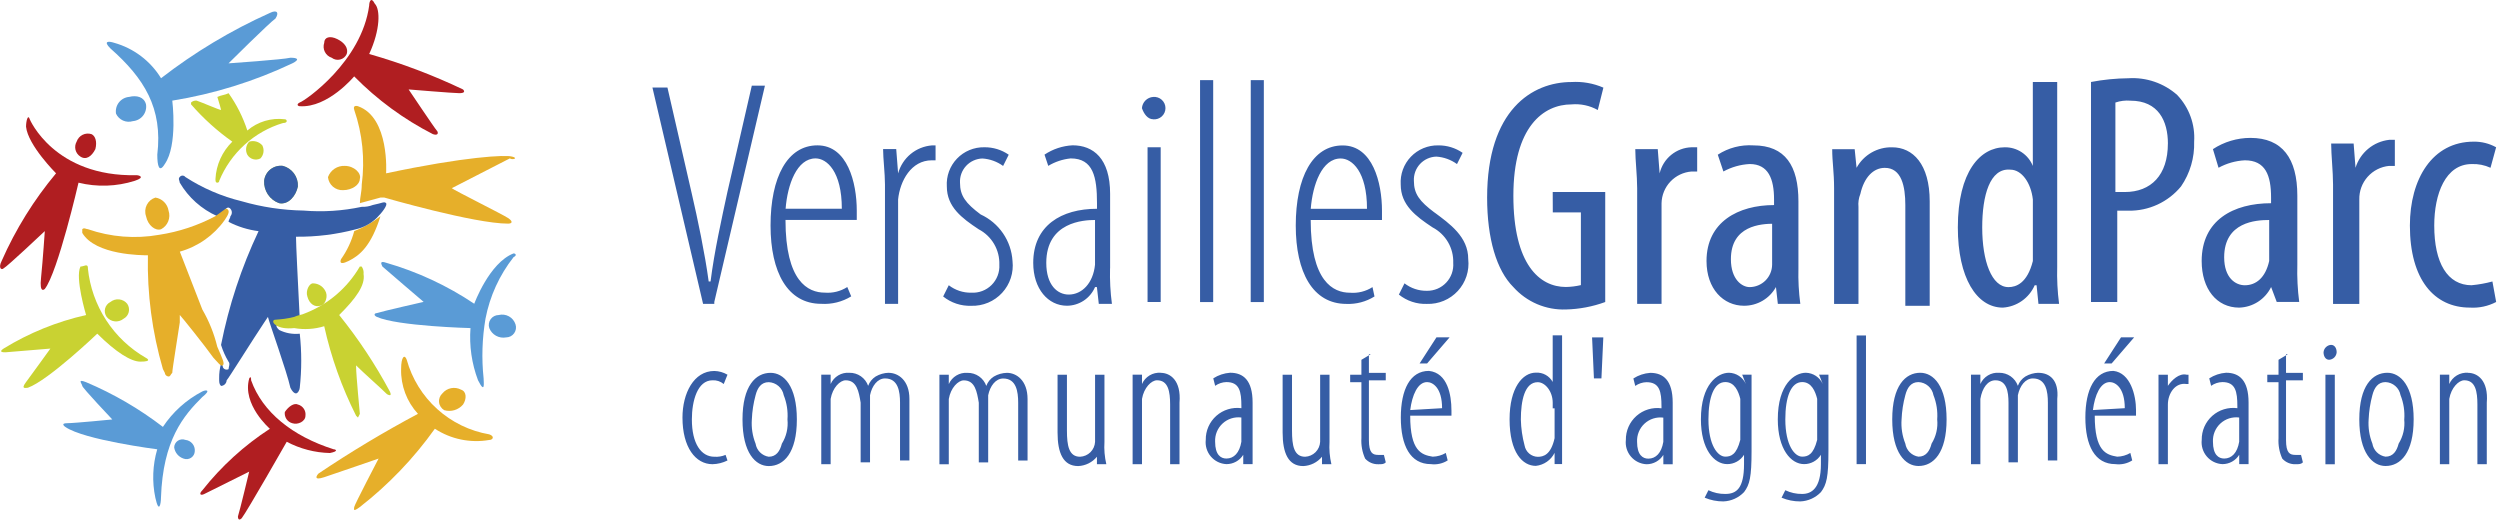 <svg width="178" height="37" viewBox="0 0 178 37" fill="none" xmlns="http://www.w3.org/2000/svg">
<g clip-path="url(#clip0_2982_2026)">
<path d="M110.553 13.672H114.292V21.504C113.394 21.833 112.448 22.012 111.492 22.035C110.79 22.06 110.092 21.93 109.445 21.655C108.799 21.379 108.222 20.965 107.753 20.442C106.553 19.247 105.883 16.991 105.883 14.07C105.883 7.831 109.088 5.84 111.892 5.84C112.67 5.793 113.447 5.93 114.162 6.24L113.762 7.833C113.193 7.515 112.541 7.376 111.892 7.433C109.892 7.433 107.752 9.026 107.752 13.933C107.752 18.84 109.622 20.433 111.491 20.433C111.851 20.427 112.209 20.382 112.559 20.3V15.123H110.559L110.553 13.672ZM120.836 10.486H120.436C119.906 10.502 119.396 10.694 118.985 11.03C118.575 11.366 118.287 11.828 118.166 12.344L118.032 10.618H116.432C116.432 11.418 116.566 12.476 116.566 13.406V21.636H118.302V14.468C118.314 13.894 118.54 13.344 118.935 12.927C119.33 12.51 119.866 12.255 120.439 12.211H120.839V10.485L120.836 10.486ZM126.445 20.442C126.22 20.846 125.891 21.182 125.491 21.416C125.092 21.649 124.638 21.771 124.175 21.769C122.706 21.769 121.504 20.574 121.504 18.583C121.504 15.795 123.774 14.601 126.312 14.601V14.201C126.312 12.741 125.912 11.679 124.576 11.679C123.921 11.713 123.282 11.895 122.706 12.21L122.306 11.015C123.058 10.525 123.948 10.292 124.843 10.351C127.113 10.351 128.048 11.811 128.048 14.333V19.112C128.026 19.955 128.071 20.798 128.182 21.634H126.582L126.448 20.439L126.445 20.442ZM126.311 15.929C125.376 15.929 123.24 16.062 123.24 18.451C123.24 19.911 124.04 20.442 124.575 20.442C124.997 20.439 125.401 20.27 125.701 19.973C126 19.675 126.17 19.271 126.175 18.849V15.929H126.311ZM135.659 14.602V21.772H137.395V14.338C137.395 11.683 136.195 10.488 134.724 10.488C134.208 10.475 133.698 10.605 133.251 10.862C132.803 11.12 132.435 11.495 132.187 11.948L132.053 10.621H130.453C130.453 11.55 130.587 12.214 130.587 13.409V21.639H132.323V14.739C132.292 14.423 132.338 14.104 132.457 13.81C132.724 12.615 133.392 11.952 134.193 11.952C135.392 11.944 135.659 13.272 135.659 14.599V14.602ZM139.398 16.195C139.398 12.213 140.998 10.487 142.737 10.487C143.166 10.48 143.586 10.603 143.944 10.839C144.301 11.076 144.577 11.416 144.737 11.814V5.84H146.473V18.982C146.448 19.869 146.492 20.757 146.607 21.637H145.138L145.005 20.31H144.871C144.675 20.758 144.36 21.144 143.959 21.425C143.559 21.706 143.089 21.871 142.601 21.903C140.734 21.9 139.398 19.772 139.398 16.192V16.195ZM141.134 16.195C141.134 18.584 141.802 20.443 143.004 20.443C143.538 20.443 144.339 20.177 144.74 18.585V14.204C144.606 13.009 143.94 12.08 143.14 12.08C141.669 11.944 141.134 13.935 141.134 16.192V16.195ZM170.113 11.814H170.513V9.956H170.113C169.563 10.018 169.042 10.239 168.616 10.593C168.189 10.947 167.875 11.418 167.713 11.947L167.579 10.221H165.979C165.979 11.021 166.113 12.212 166.113 13.141V21.641H167.983V14.207C167.968 13.612 168.18 13.034 168.575 12.589C168.971 12.144 169.52 11.866 170.113 11.811V11.814ZM161.7 20.443C161.49 20.87 161.168 21.231 160.768 21.489C160.368 21.746 159.905 21.889 159.43 21.903C157.83 21.903 156.759 20.576 156.759 18.584C156.759 15.664 159.029 14.469 161.7 14.469V14.069C161.7 12.476 161.3 11.414 159.83 11.414C159.175 11.448 158.536 11.63 157.96 11.945L157.56 10.618C158.354 10.098 159.282 9.82 160.231 9.818C162.501 9.818 163.57 11.278 163.57 13.933V18.845C163.545 19.732 163.589 20.62 163.704 21.5H162.104L161.704 20.438L161.7 20.443ZM161.566 15.664C160.631 15.664 158.361 15.797 158.361 18.319C158.361 19.779 159.161 20.31 159.83 20.31C160.63 20.31 161.299 19.779 161.566 18.584V15.664ZM175.989 20.31C174.253 20.31 173.318 18.717 173.318 16.062C173.318 13.805 174.118 11.681 175.989 11.681C176.449 11.662 176.907 11.753 177.324 11.946L177.724 10.486C177.235 10.215 176.683 10.077 176.124 10.086C173.186 10.086 171.584 12.741 171.584 16.06C171.584 19.91 173.32 21.901 175.857 21.901C176.505 21.941 177.152 21.803 177.727 21.501L177.46 20.041C176.978 20.172 176.486 20.261 175.989 20.307V20.31ZM155.023 6.77C155.441 7.211 155.764 7.733 155.97 8.304C156.177 8.875 156.263 9.483 156.223 10.089C156.259 11.224 155.931 12.34 155.288 13.275C154.835 13.825 154.263 14.266 153.616 14.565C152.968 14.864 152.262 15.013 151.549 15.001H150.749V21.501H148.879V5.837C149.76 5.669 150.654 5.58 151.55 5.571C152.179 5.532 152.81 5.618 153.406 5.823C154.002 6.028 154.551 6.349 155.023 6.767V6.77ZM154.355 10.221C154.355 8.628 153.687 7.168 151.684 7.168C151.323 7.138 150.959 7.183 150.616 7.301V13.672H151.284C153.153 13.672 154.353 12.472 154.353 10.218L154.355 10.221ZM51.661 32.387C51.409 32.495 51.135 32.541 50.861 32.52C49.926 32.52 49.261 31.591 49.261 29.865C49.261 28.538 49.661 27.077 50.73 27.077C51.021 27.06 51.308 27.155 51.53 27.343L51.797 26.679C51.513 26.512 51.191 26.421 50.862 26.413C49.393 26.413 48.592 28.006 48.592 29.732C48.592 31.856 49.527 33.051 50.729 33.051C51.1 33.042 51.465 32.952 51.797 32.786L51.661 32.387ZM56.736 29.865C56.736 32.254 55.801 33.184 54.736 33.184C53.801 33.184 52.866 32.255 52.866 29.865C52.866 27.475 53.801 26.546 54.866 26.546C55.801 26.546 56.736 27.472 56.736 29.865ZM56.068 29.865C56.111 29.277 56.02 28.687 55.801 28.139C55.755 27.886 55.625 27.656 55.43 27.487C55.236 27.318 54.99 27.221 54.733 27.21C54.199 27.21 53.933 27.61 53.798 28.139C53.644 28.703 53.555 29.282 53.531 29.865C53.489 30.453 53.58 31.044 53.798 31.591C53.836 31.825 53.947 32.041 54.115 32.208C54.283 32.374 54.499 32.484 54.733 32.52C55.267 32.52 55.533 32.12 55.668 31.591C55.988 31.076 56.129 30.469 56.068 29.865ZM94.662 31.458V26.679H93.994V31.458C93.98 31.736 93.863 31.999 93.666 32.196C93.468 32.392 93.204 32.508 92.926 32.52C92.126 32.52 91.991 31.72 91.991 30.662V26.68H91.323V30.795C91.323 32.255 91.723 33.184 92.792 33.184C93.049 33.173 93.3 33.108 93.53 32.994C93.76 32.88 93.963 32.718 94.127 32.52V33.051H94.795C94.673 32.53 94.628 31.993 94.662 31.458ZM78.637 31.458V26.679H77.969V31.458C77.955 31.736 77.838 32 77.641 32.196C77.443 32.392 77.18 32.508 76.901 32.52C76.101 32.52 75.966 31.72 75.966 30.662V26.68H75.298V30.795C75.298 32.255 75.698 33.184 76.767 33.184C77.024 33.173 77.275 33.108 77.505 32.994C77.735 32.88 77.938 32.718 78.102 32.52V33.051H78.77C78.648 32.53 78.603 31.993 78.637 31.458ZM97.6 25.219L96.932 25.619V26.681H96.132V27.212H96.932V31.194C96.901 31.695 96.992 32.197 97.199 32.654C97.317 32.784 97.461 32.888 97.623 32.957C97.784 33.026 97.959 33.059 98.134 33.054C98.401 33.054 98.534 33.054 98.668 32.921L98.534 32.39H98.134C97.734 32.39 97.466 32.257 97.466 31.328V27.08H98.666V26.549H97.466V25.222L97.6 25.219ZM71.693 26.546C71.364 26.554 71.042 26.645 70.758 26.812C70.512 26.969 70.324 27.202 70.224 27.476C70.127 27.201 69.946 26.963 69.707 26.796C69.467 26.629 69.181 26.542 68.889 26.547C68.611 26.525 68.333 26.591 68.094 26.734C67.855 26.877 67.666 27.092 67.554 27.347V26.683H66.886V33.055H67.554V28.409C67.688 27.609 68.222 27.082 68.622 27.082C69.422 27.082 69.557 27.882 69.69 28.675V32.923H70.358V28.144C70.492 27.48 70.892 26.949 71.426 26.949C72.361 26.949 72.494 27.878 72.494 28.675V32.79H73.162V28.409C73.161 27.077 72.361 26.546 71.693 26.546ZM89.187 33.046H88.519V32.382C88.393 32.587 88.216 32.755 88.006 32.871C87.796 32.987 87.559 33.048 87.319 33.046C87.107 33.036 86.899 32.982 86.709 32.889C86.518 32.795 86.349 32.663 86.211 32.501C86.073 32.34 85.97 32.151 85.908 31.948C85.846 31.745 85.826 31.531 85.85 31.32C85.845 30.998 85.909 30.678 86.038 30.383C86.168 30.087 86.36 29.824 86.601 29.609C86.841 29.395 87.126 29.235 87.434 29.141C87.743 29.047 88.068 29.02 88.387 29.063V28.93C88.387 27.868 88.253 27.204 87.319 27.204C87.032 27.211 86.753 27.304 86.519 27.47L86.385 26.939C86.745 26.707 87.158 26.569 87.585 26.539C88.52 26.539 89.185 27.07 89.185 28.663V33.044L89.187 33.046ZM88.387 29.727C88.146 29.696 87.902 29.718 87.67 29.791C87.439 29.864 87.227 29.988 87.048 30.153C86.87 30.317 86.73 30.519 86.638 30.744C86.546 30.969 86.505 31.211 86.517 31.453C86.517 32.382 86.917 32.648 87.317 32.648C87.851 32.648 88.252 32.248 88.385 31.453V29.732L88.387 29.727ZM63.281 26.541C62.952 26.549 62.63 26.641 62.346 26.807C62.1 26.964 61.912 27.197 61.812 27.471C61.715 27.196 61.534 26.958 61.295 26.791C61.055 26.624 60.769 26.537 60.477 26.542C60.199 26.52 59.921 26.585 59.682 26.729C59.443 26.872 59.254 27.087 59.142 27.342V26.678H58.474V33.05H59.142V28.404C59.276 27.604 59.81 27.077 60.21 27.077C61.01 27.077 61.145 27.877 61.278 28.67V32.918H61.946V28.139C62.08 27.475 62.48 26.944 63.014 26.944C63.949 26.944 64.082 27.873 64.082 28.67V32.785H64.75V28.404C64.753 27.077 63.947 26.546 63.279 26.546L63.281 26.541ZM103.344 29.196V29.596H100.406C100.406 32.118 101.206 32.384 102.006 32.516C102.335 32.508 102.657 32.417 102.941 32.25L103.075 32.781C102.719 33.008 102.294 33.101 101.875 33.046C100.406 33.046 99.738 31.718 99.738 29.727C99.738 27.736 100.406 26.408 101.738 26.408C103.075 26.546 103.342 28.139 103.342 29.201L103.344 29.196ZM102.676 29.063C102.676 27.603 102.008 27.205 101.608 27.205C100.94 27.205 100.54 28.134 100.408 29.196L102.678 29.063H102.676ZM82.645 26.541C82.367 26.519 82.089 26.585 81.85 26.728C81.611 26.871 81.422 27.086 81.31 27.341V26.677H80.642V33.049H81.31V28.403C81.444 27.603 81.978 27.076 82.378 27.076C83.178 27.076 83.313 27.876 83.313 28.802V33.05H83.981V28.672C84.112 27.077 83.311 26.546 82.643 26.546L82.645 26.541ZM103.211 24.019H102.276L101.076 25.877H101.61L103.211 24.019ZM132.19 33.046H132.858V23.886H132.19V33.046ZM171.852 29.86C171.852 32.249 170.917 33.179 169.852 33.179C168.917 33.179 167.982 32.25 167.982 29.86C167.982 27.47 168.917 26.541 169.982 26.541C170.914 26.546 171.853 27.472 171.853 29.865L171.852 29.86ZM171.184 29.86C171.227 29.272 171.135 28.682 170.917 28.134C170.871 27.881 170.741 27.651 170.546 27.482C170.352 27.313 170.106 27.215 169.849 27.205C169.315 27.205 169.049 27.605 168.914 28.134C168.76 28.698 168.671 29.277 168.647 29.86C168.604 30.448 168.696 31.038 168.914 31.586C168.952 31.82 169.063 32.036 169.231 32.203C169.399 32.369 169.615 32.479 169.849 32.515C170.383 32.515 170.649 32.115 170.784 31.586C171.102 31.072 171.242 30.467 171.181 29.865L171.184 29.86ZM160.1 33.046H159.432V32.382C159.306 32.587 159.129 32.755 158.919 32.871C158.709 32.987 158.472 33.048 158.232 33.046C158.02 33.036 157.812 32.982 157.622 32.889C157.431 32.795 157.262 32.663 157.124 32.501C156.986 32.34 156.883 32.151 156.821 31.948C156.759 31.745 156.739 31.531 156.763 31.32C156.758 30.998 156.822 30.678 156.951 30.383C157.081 30.087 157.273 29.824 157.514 29.609C157.755 29.395 158.039 29.235 158.347 29.141C158.656 29.047 158.981 29.02 159.3 29.063V28.93C159.3 27.868 159.166 27.204 158.232 27.204C157.945 27.211 157.666 27.304 157.432 27.47L157.298 26.939C157.658 26.707 158.071 26.569 158.498 26.539C159.433 26.539 160.098 27.07 160.098 28.663V33.044L160.1 33.046ZM159.432 29.727C159.191 29.696 158.947 29.718 158.715 29.791C158.484 29.864 158.272 29.988 158.093 30.153C157.915 30.317 157.775 30.519 157.683 30.744C157.591 30.969 157.55 31.211 157.562 31.453C157.562 32.382 157.962 32.648 158.362 32.648C158.896 32.648 159.297 32.248 159.43 31.453V29.732L159.432 29.727ZM124.043 26.674H124.711V32.117C124.711 33.975 124.577 34.506 124.177 35.037C123.792 35.441 123.265 35.679 122.708 35.701C122.25 35.704 121.795 35.614 121.373 35.435L121.64 34.904C122.014 35.084 122.425 35.175 122.84 35.169C123.64 35.169 124.175 34.769 124.175 33.045V32.381C124.049 32.586 123.872 32.754 123.662 32.87C123.452 32.986 123.215 33.047 122.975 33.045C122.04 33.045 121.105 31.983 121.105 29.859C121.105 27.337 122.305 26.54 123.105 26.54C123.36 26.547 123.608 26.625 123.821 26.767C124.033 26.908 124.201 27.107 124.305 27.34L124.043 26.674ZM123.909 28.798V28.398C123.775 27.867 123.509 27.203 122.841 27.203C122.041 27.203 121.641 28.265 121.641 29.858C121.641 31.716 122.309 32.513 122.841 32.513C123.241 32.513 123.641 32.38 123.909 31.318V28.796V28.798ZM175.723 26.541C175.445 26.519 175.167 26.585 174.928 26.728C174.689 26.871 174.5 27.086 174.388 27.341V26.677H173.72V33.049H174.388V28.403C174.522 27.603 175.056 27.076 175.456 27.076C176.256 27.076 176.391 27.876 176.391 28.802V33.05H177.059V28.672C177.191 27.077 176.39 26.546 175.722 26.546L175.723 26.541ZM129.517 26.674H130.185V32.117C130.185 33.975 130.051 34.506 129.651 35.037C129.266 35.441 128.739 35.679 128.182 35.701C127.724 35.704 127.269 35.614 126.847 35.435L127.114 34.904C127.488 35.084 127.899 35.175 128.314 35.169C128.982 35.169 129.649 34.769 129.649 33.045V32.381C129.523 32.586 129.346 32.754 129.136 32.87C128.926 32.986 128.689 33.047 128.449 33.045C127.514 33.045 126.579 31.983 126.579 29.859C126.579 27.337 127.779 26.54 128.579 26.54C128.834 26.547 129.082 26.625 129.295 26.767C129.507 26.909 129.675 27.107 129.779 27.34L129.517 26.674ZM129.383 28.798V28.398C129.249 27.867 128.983 27.203 128.315 27.203C127.515 27.203 127.115 28.265 127.115 29.858C127.115 31.716 127.783 32.513 128.315 32.513C128.715 32.513 129.115 32.38 129.383 31.318V28.796V28.798ZM138.597 29.86C138.597 32.249 137.662 33.179 136.597 33.179C135.662 33.179 134.727 32.25 134.727 29.86C134.727 27.47 135.662 26.541 136.727 26.541C137.662 26.546 138.597 27.472 138.597 29.865V29.86ZM137.929 29.86C137.972 29.272 137.88 28.682 137.662 28.134C137.616 27.881 137.486 27.651 137.291 27.482C137.097 27.313 136.851 27.215 136.594 27.205C136.06 27.205 135.794 27.605 135.659 28.134C135.505 28.698 135.416 29.277 135.392 29.86C135.349 30.448 135.441 31.038 135.659 31.586C135.697 31.82 135.808 32.036 135.976 32.203C136.144 32.369 136.36 32.479 136.594 32.515C137.128 32.515 137.394 32.115 137.529 31.586C137.848 31.072 137.989 30.467 137.929 29.865V29.86ZM151.951 24.019H151.016L149.816 25.877H150.35L151.951 24.019ZM152.084 29.196V29.596H149.146C149.146 32.118 149.946 32.384 150.746 32.516C151.075 32.508 151.397 32.417 151.681 32.25L151.815 32.781C151.459 33.008 151.034 33.101 150.615 33.046C149.146 33.046 148.478 31.718 148.478 29.727C148.478 27.736 149.146 26.408 150.478 26.408C151.684 26.546 152.085 28.139 152.085 29.201L152.084 29.196ZM151.284 29.063C151.284 27.603 150.616 27.205 150.216 27.205C149.548 27.205 149.148 28.134 149.016 29.196L151.286 29.063H151.284ZM145.141 26.541C144.812 26.549 144.49 26.641 144.206 26.807C143.96 26.964 143.772 27.197 143.672 27.471C143.575 27.196 143.394 26.958 143.155 26.791C142.915 26.625 142.629 26.537 142.337 26.542C142.059 26.52 141.781 26.585 141.542 26.729C141.303 26.872 141.114 27.087 141.002 27.342V26.678H140.334V33.05H141.002V28.404C141.136 27.604 141.536 27.077 142.07 27.077C142.87 27.077 143.005 27.877 143.005 28.67V32.918H143.673V28.139C143.807 27.475 144.207 26.944 144.741 26.944C145.676 26.944 145.809 27.873 145.809 28.67V32.785H146.477V28.404C146.61 27.077 145.942 26.546 145.141 26.546V26.541ZM111.221 33.041H110.687V32.241C110.561 32.496 110.372 32.715 110.139 32.877C109.905 33.039 109.635 33.14 109.352 33.17C108.417 33.17 107.482 32.241 107.482 29.851C107.482 27.594 108.417 26.532 109.352 26.532C109.595 26.518 109.836 26.572 110.049 26.69C110.261 26.808 110.436 26.983 110.552 27.196V23.877H111.22V33.037L111.221 33.041ZM110.553 29.072V28.672C110.553 27.872 110.019 27.212 109.485 27.212C108.55 27.212 108.285 28.539 108.285 29.867C108.299 30.495 108.389 31.119 108.552 31.725C108.592 31.946 108.707 32.146 108.877 32.292C109.048 32.437 109.263 32.52 109.487 32.525C109.887 32.525 110.422 32.392 110.687 31.198V29.072H110.553ZM154.353 27.479V26.679H153.685V33.051H154.353V28.803C154.353 28.003 154.887 27.21 155.688 27.343H155.822V26.679H155.688C155.153 26.546 154.622 27.077 154.353 27.472V27.479ZM119.098 33.054H118.43V32.39C118.304 32.594 118.127 32.763 117.917 32.879C117.707 32.995 117.47 33.056 117.23 33.054C117.018 33.044 116.81 32.99 116.62 32.897C116.429 32.803 116.26 32.671 116.122 32.509C115.984 32.347 115.881 32.159 115.819 31.956C115.757 31.753 115.737 31.539 115.761 31.328C115.756 31.006 115.82 30.686 115.949 30.391C116.079 30.096 116.271 29.832 116.512 29.617C116.752 29.403 117.037 29.243 117.345 29.149C117.654 29.055 117.979 29.028 118.298 29.071V28.938C118.298 27.876 118.164 27.212 117.23 27.212C116.943 27.219 116.664 27.312 116.43 27.478L116.296 26.947C116.656 26.715 117.069 26.577 117.496 26.547C118.431 26.547 119.096 27.078 119.096 28.671V33.052L119.098 33.054ZM118.43 29.735C118.189 29.704 117.945 29.726 117.713 29.799C117.482 29.872 117.27 29.996 117.091 30.161C116.913 30.325 116.773 30.527 116.681 30.752C116.589 30.977 116.548 31.219 116.56 31.461C116.56 32.39 116.96 32.656 117.36 32.656C117.894 32.656 118.295 32.256 118.428 31.461V29.732L118.43 29.735ZM165.57 33.054H166.238V26.682H165.57V33.054ZM165.97 24.554C165.832 24.563 165.702 24.622 165.604 24.72C165.505 24.817 165.446 24.947 165.436 25.085C165.436 25.35 165.57 25.616 165.836 25.616C165.974 25.607 166.104 25.548 166.203 25.451C166.301 25.353 166.36 25.223 166.37 25.085C166.374 24.82 166.24 24.555 165.973 24.555L165.97 24.554ZM162.899 25.218L162.231 25.618V26.68H161.431V27.211H162.231V31.193C162.2 31.694 162.291 32.196 162.498 32.653C162.616 32.783 162.76 32.887 162.922 32.956C163.083 33.025 163.258 33.058 163.433 33.053C163.7 33.053 163.833 33.053 163.967 32.92L163.833 32.389H163.433C163.033 32.389 162.765 32.256 162.765 31.327V27.079H163.965V26.548H162.765V25.221L162.899 25.218ZM113.488 26.944H114.022L114.156 24.024H113.356L113.488 26.944ZM50.857 21.501L54.463 6.101H53.528L51.792 13.668C51.392 15.526 50.857 17.916 50.592 20.04H50.458C50.191 18.049 49.658 15.527 49.258 13.801L47.522 6.234H46.453L50.059 21.634H50.859L50.857 21.501ZM60.606 21.101C59.965 21.494 59.219 21.679 58.469 21.632C56.069 21.632 54.863 19.375 54.863 16.057C54.863 12.606 56.063 10.349 58.202 10.349C60.341 10.349 61.002 13.004 61.002 14.995V15.659H55.927C55.927 20.04 57.527 20.836 58.727 20.836C59.29 20.882 59.852 20.741 60.327 20.436L60.606 21.101ZM55.932 14.862H59.938C59.938 12.207 58.87 11.278 58.068 11.278C56.736 11.28 56.068 13.139 55.935 14.864L55.932 14.862ZM63.945 12.34L63.811 10.614H62.876C62.876 11.278 63.01 12.34 63.01 13.136V21.636H63.945V14.202C64.079 12.875 64.88 11.414 66.345 11.414H66.612V10.352H66.353C65.796 10.397 65.266 10.611 64.836 10.967C64.406 11.323 64.095 11.803 63.947 12.342L63.945 12.34ZM69.153 20.84C68.575 20.85 68.011 20.663 67.553 20.309L67.153 21.109C67.718 21.564 68.428 21.799 69.153 21.773C69.564 21.786 69.973 21.71 70.352 21.551C70.731 21.392 71.071 21.153 71.35 20.851C71.628 20.549 71.839 20.191 71.967 19.8C72.095 19.409 72.137 18.996 72.091 18.587C72.049 17.88 71.816 17.198 71.416 16.613C71.016 16.029 70.465 15.564 69.821 15.268C68.753 14.468 68.352 13.941 68.352 13.011C68.341 12.792 68.374 12.573 68.448 12.367C68.523 12.161 68.639 11.971 68.788 11.81C68.937 11.65 69.117 11.52 69.317 11.43C69.517 11.34 69.733 11.29 69.952 11.285C70.482 11.32 70.991 11.504 71.421 11.816L71.821 11.016C71.312 10.663 70.705 10.478 70.085 10.485C69.722 10.478 69.362 10.546 69.027 10.685C68.692 10.824 68.389 11.031 68.138 11.293C67.887 11.555 67.693 11.866 67.568 12.207C67.444 12.548 67.391 12.911 67.414 13.273C67.414 14.733 68.482 15.53 69.684 16.326C70.142 16.566 70.522 16.929 70.782 17.375C71.042 17.822 71.171 18.332 71.153 18.848C71.168 19.114 71.127 19.381 71.031 19.63C70.936 19.878 70.789 20.104 70.6 20.292C70.411 20.48 70.184 20.626 69.935 20.72C69.686 20.814 69.419 20.855 69.153 20.838V20.84ZM79.035 19.114C79.013 19.957 79.058 20.8 79.169 21.636H78.234L78.1 20.441H77.966C77.798 20.833 77.52 21.168 77.164 21.404C76.809 21.639 76.393 21.766 75.966 21.768C74.631 21.768 73.566 20.573 73.566 18.715C73.566 16.06 75.566 14.865 78.106 14.865V14.465C78.106 12.607 77.839 11.279 76.236 11.279C75.67 11.335 75.123 11.516 74.636 11.81L74.369 11.01C74.963 10.612 75.655 10.383 76.369 10.346C77.838 10.346 79.04 11.275 79.04 13.797V19.107L79.035 19.114ZM77.967 15.663C77.167 15.663 74.495 15.796 74.495 18.716C74.495 20.309 75.295 20.973 76.095 20.973C77.03 20.973 77.831 20.173 77.965 18.849V15.663H77.967ZM81.706 21.504H82.641V10.484H81.706V21.504ZM82.106 8.495C82.217 8.506 82.329 8.493 82.434 8.457C82.54 8.422 82.637 8.365 82.719 8.29C82.802 8.215 82.868 8.124 82.913 8.022C82.958 7.92 82.981 7.81 82.981 7.699C82.981 7.587 82.958 7.477 82.913 7.375C82.868 7.274 82.802 7.182 82.719 7.107C82.637 7.032 82.54 6.975 82.434 6.94C82.329 6.905 82.217 6.892 82.106 6.902C81.898 6.916 81.703 7.005 81.556 7.152C81.409 7.299 81.32 7.495 81.306 7.702C81.441 8.094 81.708 8.492 82.109 8.492L82.106 8.495ZM86.379 5.707H85.444V21.507H86.379V5.707ZM89.05 21.507H89.985V5.707H89.053L89.05 21.507ZM97.864 21.107C97.266 21.482 96.569 21.667 95.864 21.638C93.464 21.638 92.258 19.381 92.258 16.063C92.258 12.612 93.458 10.355 95.597 10.355C97.736 10.355 98.397 13.01 98.397 15.001V15.665H93.322C93.322 20.046 94.922 20.842 96.122 20.842C96.685 20.888 97.247 20.747 97.722 20.442L97.864 21.107ZM93.324 14.868H97.33C97.33 12.213 96.262 11.284 95.46 11.284C94.128 11.28 93.46 13.139 93.326 14.864L93.324 14.868ZM102.138 15.134C101.07 14.334 100.669 13.807 100.669 12.877C100.658 12.658 100.691 12.439 100.765 12.233C100.84 12.027 100.956 11.837 101.105 11.676C101.254 11.516 101.434 11.386 101.634 11.296C101.834 11.206 102.05 11.156 102.269 11.151C102.799 11.186 103.308 11.37 103.738 11.682L104.138 10.882C103.629 10.529 103.022 10.344 102.402 10.351C102.039 10.344 101.679 10.412 101.344 10.551C101.009 10.69 100.706 10.897 100.455 11.159C100.204 11.421 100.01 11.732 99.885 12.073C99.761 12.414 99.708 12.777 99.731 13.139C99.731 14.599 100.799 15.396 102.001 16.192C102.459 16.432 102.839 16.795 103.099 17.241C103.359 17.688 103.488 18.198 103.47 18.714C103.489 18.97 103.454 19.227 103.369 19.47C103.283 19.712 103.148 19.933 102.972 20.12C102.796 20.307 102.584 20.456 102.348 20.557C102.111 20.657 101.857 20.708 101.6 20.705C101.022 20.715 100.458 20.528 100 20.174L99.6 20.974C100.165 21.429 100.875 21.665 101.6 21.638C102.011 21.651 102.42 21.575 102.799 21.416C103.178 21.257 103.518 21.018 103.797 20.716C104.075 20.414 104.286 20.055 104.414 19.665C104.542 19.274 104.584 18.861 104.538 18.452C104.544 16.856 103.208 15.926 102.14 15.13L102.138 15.134Z" fill="#365DA5"/>
<path d="M24.551 11.811C25.219 11.811 25.751 12.342 25.619 12.74C25.619 13.14 25.085 13.54 24.419 13.54C24.156 13.551 23.899 13.46 23.701 13.288C23.502 13.115 23.377 12.873 23.351 12.611C23.439 12.367 23.603 12.157 23.819 12.013C24.035 11.869 24.292 11.798 24.551 11.811Z" fill="#E6AF2A"/>
<path d="M6.791 10.616C6.524 11.147 6.123 11.416 5.723 11.147C5.55 11.039 5.426 10.868 5.376 10.67C5.327 10.472 5.355 10.262 5.456 10.085C5.492 9.98 5.547 9.883 5.62 9.799C5.692 9.716 5.781 9.647 5.88 9.598C5.979 9.548 6.087 9.519 6.198 9.512C6.308 9.504 6.419 9.519 6.524 9.554C6.791 9.687 6.924 10.085 6.791 10.616Z" fill="#B01E21"/>
<path d="M2.118 8.492C2.118 8.492 3.854 12.607 9.73 12.474C9.864 12.474 10.398 12.607 9.596 12.874C8.299 13.286 6.912 13.332 5.59 13.007C5.59 13.007 4.121 19.379 3.19 20.574C3.19 20.574 2.79 20.974 2.923 19.774C3.057 18.447 3.19 16.455 3.19 16.455C3.19 16.455 0.519 18.977 0.252 19.11C0.118 19.243 -0.148 19.11 0.118 18.579C1.11 16.328 2.414 14.227 3.991 12.34C3.991 12.34 1.991 10.349 1.854 9.021C1.854 8.621 1.988 8.092 2.121 8.49" fill="#B01E21"/>
<path d="M29.761 29.464C27.331 30.758 24.968 32.176 22.683 33.712C22.549 33.845 22.283 34.243 23.083 33.977C23.883 33.711 26.956 32.65 26.956 32.65C26.956 32.65 25.22 35.969 25.22 36.101C25.22 36.233 25.086 36.501 25.62 36.101C27.662 34.511 29.461 32.633 30.962 30.526C32.106 31.273 33.49 31.559 34.835 31.326C35.102 31.326 35.235 31.06 34.835 30.926C33.453 30.689 32.167 30.064 31.127 29.123C30.087 28.183 29.335 26.967 28.959 25.616C28.825 25.216 28.559 25.351 28.559 26.28C28.532 27.457 28.962 28.6 29.759 29.466" fill="#E6AF2A"/>
<path d="M32.966 28.806C32.805 28.994 32.594 29.131 32.357 29.202C32.121 29.273 31.868 29.274 31.631 29.206C31.529 29.148 31.443 29.066 31.379 28.968C31.315 28.87 31.274 28.759 31.262 28.642C31.248 28.526 31.263 28.408 31.304 28.298C31.345 28.189 31.411 28.09 31.497 28.011C31.654 27.818 31.873 27.686 32.117 27.638C32.36 27.59 32.613 27.628 32.832 27.746C33.232 27.879 33.232 28.41 32.966 28.808" fill="#E6AF2A"/>
<path d="M7.994 29.864C7.994 29.864 5.857 27.607 5.857 27.475C5.857 27.343 5.457 26.944 6.124 27.209C8.078 28.033 9.918 29.104 11.599 30.395C12.304 29.331 13.267 28.463 14.399 27.873C14.666 27.74 15.067 27.74 14.399 28.273C13.064 29.6 11.599 31.326 11.461 35.441C11.461 35.841 11.327 36.636 11.061 35.441C10.82 34.297 10.866 33.112 11.195 31.99C11.195 31.99 5.987 31.326 4.651 30.397C4.651 30.397 4.251 30.131 4.785 30.131C5.319 30.131 7.985 29.866 7.985 29.866" fill="#5A9BD6"/>
<path d="M13.869 32.121C13.867 32.215 13.841 32.307 13.796 32.389C13.75 32.471 13.685 32.541 13.607 32.593C13.528 32.645 13.439 32.678 13.345 32.688C13.252 32.698 13.157 32.686 13.069 32.652C12.894 32.595 12.739 32.489 12.62 32.348C12.502 32.206 12.426 32.035 12.401 31.852C12.404 31.758 12.429 31.666 12.475 31.584C12.521 31.501 12.586 31.431 12.664 31.379C12.742 31.327 12.832 31.295 12.925 31.285C13.019 31.274 13.114 31.287 13.201 31.321C13.395 31.34 13.574 31.435 13.698 31.585C13.823 31.734 13.885 31.927 13.869 32.121Z" fill="#5A9BD6"/>
<path d="M21.21 13.271C21.076 13.935 20.542 14.598 19.875 14.466C19.549 14.351 19.269 14.134 19.076 13.847C18.884 13.56 18.789 13.218 18.807 12.873C18.824 12.715 18.871 12.562 18.948 12.422C19.024 12.283 19.127 12.16 19.252 12.061C19.376 11.963 19.519 11.889 19.672 11.846C19.825 11.803 19.985 11.791 20.142 11.811C20.46 11.896 20.74 12.087 20.934 12.352C21.128 12.618 21.226 12.942 21.21 13.271Z" fill="#92B940"/>
<path d="M21.21 13.271C21.076 13.935 20.542 14.598 19.875 14.466C19.549 14.351 19.269 14.134 19.076 13.847C18.884 13.56 18.789 13.218 18.807 12.873C18.824 12.715 18.871 12.562 18.948 12.422C19.024 12.283 19.127 12.16 19.252 12.061C19.376 11.963 19.519 11.889 19.672 11.846C19.825 11.803 19.985 11.791 20.142 11.811C20.46 11.896 20.74 12.087 20.934 12.352C21.128 12.618 21.226 12.942 21.21 13.271Z" fill="#365DA5"/>
<path d="M20.413 31.458C20.413 31.458 17.613 36.37 17.208 36.901C17.074 37.034 16.941 37.034 16.941 36.768C17.075 36.368 17.741 33.582 17.741 33.582L14.541 35.175C14.274 35.308 14.141 35.175 14.407 34.909C15.761 33.196 17.385 31.716 19.215 30.528C19.215 30.528 17.215 28.802 17.746 26.944C17.746 26.944 17.88 26.678 17.88 27.077C18.68 29.334 20.818 31.059 23.756 31.989C23.89 31.989 24.156 32.122 23.489 32.255C22.417 32.23 21.366 31.956 20.418 31.455" fill="#B01E21"/>
<path d="M21.214 28.803C21.385 28.848 21.534 28.955 21.632 29.102C21.731 29.249 21.772 29.427 21.748 29.603C21.748 30.003 21.214 30.267 20.813 30.134C20.642 30.088 20.494 29.982 20.395 29.835C20.297 29.687 20.256 29.509 20.279 29.334C20.546 28.934 20.947 28.67 21.214 28.803Z" fill="#B01E21"/>
<path d="M26.289 3.846C28.581 4.499 30.815 5.343 32.966 6.368C33.099 6.501 33.099 6.634 32.699 6.634C32.299 6.634 29.093 6.368 29.093 6.368C29.093 6.368 30.963 9.156 31.093 9.288C31.223 9.42 31.227 9.688 30.826 9.553C28.748 8.492 26.854 7.102 25.217 5.438C25.217 5.438 23.347 7.695 21.344 7.562C21.21 7.562 21.077 7.429 21.344 7.296C21.744 7.163 25.751 4.376 26.285 0.396C26.285 0.131 26.419 -0.268 26.685 0.263C27.085 0.663 27.085 2.121 26.285 3.847" fill="#B01E21"/>
<path d="M24.018 2.784C24.552 3.049 24.818 3.448 24.686 3.846C24.643 3.943 24.578 4.028 24.497 4.096C24.416 4.164 24.32 4.213 24.217 4.238C24.114 4.264 24.007 4.266 23.903 4.244C23.799 4.222 23.702 4.177 23.618 4.112C23.513 4.078 23.416 4.023 23.331 3.952C23.247 3.88 23.179 3.792 23.129 3.693C23.079 3.594 23.05 3.486 23.042 3.376C23.034 3.265 23.049 3.155 23.084 3.05C23.084 2.65 23.484 2.519 24.019 2.785" fill="#B01E21"/>
<path d="M33.5 23.36C33.5 23.36 28.292 23.227 26.823 22.56C26.556 22.427 26.689 22.294 26.823 22.294C27.223 22.161 30.162 21.494 30.162 21.494C30.162 21.494 27.362 19.105 27.224 18.972C27.09 18.707 27.09 18.572 27.491 18.707C29.722 19.349 31.839 20.334 33.767 21.627C33.767 21.627 34.835 18.707 36.567 18.043C36.701 18.043 36.834 18.176 36.567 18.308C35.56 19.587 34.874 21.09 34.567 22.689C34.329 24.092 34.283 25.521 34.433 26.937C34.433 27.203 34.567 28.132 34.033 27.07C33.586 25.885 33.404 24.616 33.499 23.353" fill="#5A9BD6"/>
<path d="M36.705 23.094C36.74 23.2 36.749 23.313 36.732 23.423C36.715 23.533 36.672 23.638 36.607 23.728C36.542 23.819 36.457 23.893 36.358 23.944C36.258 23.995 36.149 24.022 36.037 24.023C35.791 24.069 35.537 24.028 35.318 23.907C35.099 23.786 34.929 23.592 34.837 23.359C34.802 23.253 34.793 23.14 34.81 23.03C34.827 22.92 34.87 22.815 34.935 22.725C35 22.634 35.086 22.56 35.185 22.509C35.284 22.458 35.394 22.431 35.505 22.43C35.752 22.367 36.014 22.401 36.237 22.524C36.46 22.647 36.627 22.851 36.705 23.094Z" fill="#5A9BD6"/>
<path d="M6.257 19.112C6.392 20.426 6.838 21.69 7.558 22.798C8.278 23.906 9.251 24.826 10.397 25.484C10.397 25.484 10.931 25.749 9.997 25.749C9.329 25.749 8.261 25.085 6.926 23.758C6.926 23.758 3.454 27.077 1.985 27.608C1.851 27.608 1.451 27.741 1.851 27.208C2.251 26.675 3.587 24.819 3.587 24.819L0.387 25.084C0.253 25.084 -0.147 25.084 0.253 24.819C2.067 23.705 4.053 22.898 6.129 22.43C6.129 22.43 5.329 19.775 5.729 18.979C5.996 18.979 6.263 18.714 6.263 19.112" fill="#C9D232"/>
<path d="M8.795 22.696C8.708 22.767 8.607 22.82 8.5 22.851C8.392 22.883 8.279 22.893 8.167 22.881C8.056 22.868 7.947 22.834 7.849 22.779C7.751 22.725 7.665 22.651 7.595 22.563C7.534 22.479 7.492 22.382 7.472 22.279C7.453 22.177 7.456 22.071 7.481 21.97C7.506 21.869 7.554 21.774 7.62 21.693C7.685 21.612 7.768 21.547 7.862 21.501C7.949 21.43 8.05 21.378 8.157 21.346C8.265 21.314 8.378 21.304 8.49 21.317C8.601 21.329 8.71 21.363 8.808 21.418C8.906 21.473 8.992 21.546 9.062 21.634C9.12 21.72 9.159 21.817 9.177 21.918C9.195 22.02 9.191 22.125 9.166 22.225C9.141 22.325 9.095 22.419 9.031 22.5C8.967 22.581 8.887 22.648 8.795 22.696Z" fill="#C9D232"/>
<path d="M18.543 11.28C18.659 11.158 18.734 11.003 18.758 10.837C18.782 10.671 18.753 10.501 18.677 10.351C18.564 10.221 18.415 10.127 18.249 10.08C18.083 10.033 17.907 10.035 17.742 10.086C17.627 10.208 17.552 10.363 17.528 10.529C17.504 10.696 17.532 10.865 17.608 11.015C17.701 11.171 17.849 11.285 18.023 11.334C18.197 11.383 18.383 11.364 18.543 11.28Z" fill="#C9D232"/>
<path d="M12 14.996C12.084 15.244 12.076 15.515 11.978 15.758C11.88 16.001 11.699 16.202 11.466 16.323C11.066 16.456 10.531 16.058 10.398 15.394C10.352 15.263 10.334 15.124 10.342 14.986C10.351 14.848 10.388 14.713 10.451 14.589C10.513 14.465 10.6 14.355 10.705 14.265C10.811 14.176 10.934 14.108 11.066 14.067C11.3 14.103 11.517 14.213 11.684 14.38C11.852 14.546 11.963 14.762 12.001 14.996" fill="#E6AF2A"/>
<path d="M25.221 16.457C25.029 17.17 24.712 17.844 24.286 18.448C24.286 18.448 24.019 18.979 24.82 18.581C25.621 18.183 26.42 17.519 27.09 15.395C26.52 15.835 25.89 16.192 25.22 16.457" fill="#E6AF2A"/>
<path d="M36.437 11.147C36.037 11.014 33.098 11.147 27.49 12.342C27.49 12.342 27.757 8.36 25.49 7.563C25.49 7.563 25.09 7.43 25.223 7.828C25.808 9.533 25.991 11.35 25.757 13.138C25.757 13.669 25.623 14.067 25.623 14.465C26.157 14.332 26.558 14.2 27.092 14.065H27.359C27.359 14.065 33.769 15.923 36.173 15.923C36.44 15.923 36.573 15.79 36.173 15.523C35.773 15.256 32.3 13.532 32.167 13.399L36.307 11.275C36.441 11.408 36.975 11.275 36.441 11.142" fill="#E6AF2A"/>
<path d="M16.406 14.864C16.471 14.937 16.507 15.031 16.507 15.129C16.507 15.227 16.471 15.322 16.406 15.395C16.406 15.528 16.272 15.66 16.272 15.795C16.94 16.14 17.664 16.364 18.409 16.459C17.189 19.039 16.292 21.759 15.738 24.559C15.868 24.977 16.047 25.378 16.272 25.754C16.406 25.887 16.272 26.154 16.272 26.285C16.238 26.303 16.199 26.314 16.16 26.317C16.121 26.32 16.081 26.316 16.044 26.303C16.007 26.291 15.972 26.271 15.943 26.245C15.913 26.219 15.889 26.187 15.872 26.152C15.862 26.05 15.815 25.955 15.738 25.887C15.643 26.233 15.598 26.59 15.604 26.949C15.604 27.215 15.604 27.349 15.738 27.48C15.842 27.474 15.941 27.43 16.015 27.356C16.088 27.282 16.132 27.184 16.138 27.08C16.272 26.947 18.008 24.16 18.809 22.965L19.076 22.565C19.21 23.096 20.411 26.415 20.676 27.609C20.81 27.875 20.943 28.009 21.076 28.009C21.21 28.009 21.343 27.744 21.343 27.609C21.483 26.329 21.483 25.038 21.343 23.759C20.838 23.812 20.328 23.72 19.874 23.493C19.74 23.36 19.607 23.228 19.74 23.093C19.74 22.96 19.874 22.96 20.007 22.96C20.463 22.937 20.913 22.847 21.342 22.695C21.208 20.04 21.075 17.385 21.075 16.854C22.517 16.87 23.954 16.692 25.348 16.323C25.901 16.192 26.408 15.915 26.817 15.523C27.217 15.123 27.617 14.594 27.485 14.461C27.353 14.328 27.218 14.461 26.55 14.594C26.296 14.692 26.023 14.738 25.75 14.727C24.391 15.017 22.996 15.107 21.61 14.992C20.118 14.966 18.637 14.743 17.203 14.328C15.78 13.982 14.426 13.399 13.197 12.602C13.174 12.571 13.144 12.546 13.109 12.529C13.074 12.511 13.036 12.502 12.997 12.502C12.959 12.502 12.92 12.511 12.886 12.529C12.851 12.546 12.821 12.571 12.797 12.602C12.663 12.735 12.797 12.867 12.797 13.002C13.415 14.059 14.349 14.894 15.468 15.391C15.602 15.258 15.735 15.125 15.868 15.125C16.135 14.725 16.268 14.725 16.402 14.86" fill="#365DA5"/>
<path d="M14.404 22.032L12.804 17.917C14.098 17.553 15.228 16.757 16.004 15.66C16.271 15.26 16.404 14.996 16.138 14.86C16.004 14.86 15.738 15.126 15.338 15.391C14.088 16.056 12.733 16.505 11.332 16.718C9.634 17.02 7.887 16.882 6.257 16.318C6.123 16.318 5.99 16.185 5.857 16.318V16.583C6.792 18.176 10.13 18.176 10.531 18.176C10.471 20.915 10.831 23.646 11.599 26.276L11.733 26.541C11.738 26.61 11.768 26.675 11.817 26.724C11.866 26.773 11.931 26.802 12 26.807C12.134 26.807 12.134 26.674 12.267 26.541C12.267 26.276 12.667 23.886 12.801 22.957V22.426C12.935 22.559 14.537 24.55 15.201 25.479C15.468 25.745 15.735 26.143 15.869 26.01C16.003 25.877 15.869 25.61 15.469 24.683C15.243 23.751 14.883 22.857 14.401 22.028" fill="#E6AF2A"/>
<path d="M23.084 23.227C23.573 25.437 24.336 27.578 25.354 29.599L25.488 29.732L25.622 29.466C25.622 29.466 25.355 26.678 25.355 26.147V26.014L25.489 26.147C25.889 26.547 27.089 27.607 27.489 28.005C27.559 28.081 27.654 28.128 27.756 28.138C27.89 28.138 27.756 27.873 27.756 27.873C26.727 25.95 25.52 24.128 24.15 22.43C25.35 21.235 26.02 20.306 25.886 19.51C25.908 19.323 25.86 19.134 25.752 18.979H25.618C24.74 20.492 23.375 21.662 21.745 22.298C21.478 22.431 21.211 22.431 20.945 22.564C19.877 22.829 19.476 22.697 19.476 22.829C19.342 22.962 19.743 23.493 20.945 23.36C21.658 23.486 22.391 23.44 23.082 23.227" fill="#C9D232"/>
<path d="M23.217 20.838C23.351 21.238 23.083 21.767 22.817 21.767C22.417 21.9 22.017 21.634 21.882 21.103C21.748 20.703 22.016 20.174 22.282 20.174C22.488 20.175 22.687 20.24 22.855 20.358C23.022 20.477 23.148 20.645 23.217 20.838Z" fill="#C9D232"/>
<path d="M16.273 4.51C16.273 4.51 20.146 4.244 20.68 4.11C21.214 4.11 21.348 4.243 20.814 4.51C18.105 5.794 15.227 6.688 12.267 7.165C12.267 7.165 12.667 10.351 11.733 11.678C11.333 12.342 11.199 11.811 11.199 11.014C11.599 7.695 10.264 5.571 7.86 3.447C7.326 2.916 7.726 2.916 8.127 3.047C9.518 3.436 10.711 4.337 11.466 5.569C13.855 3.72 16.455 2.16 19.211 0.923C19.745 0.658 19.879 0.923 19.611 1.323C19.211 1.589 16.272 4.509 16.272 4.509" fill="#5A9BD6"/>
<path d="M15.739 7.829C15.605 7.829 14.404 7.298 14.003 7.165C13.931 7.156 13.857 7.164 13.788 7.187C13.719 7.21 13.656 7.248 13.603 7.298V7.431C14.472 8.431 15.459 9.322 16.541 10.086C15.821 10.788 15.392 11.737 15.341 12.741C15.341 12.874 15.341 13.006 15.475 13.006C15.493 13.007 15.51 13.004 15.527 12.997C15.543 12.991 15.558 12.981 15.571 12.969C15.583 12.956 15.593 12.941 15.6 12.925C15.606 12.908 15.61 12.891 15.609 12.873C16.013 11.893 16.63 11.016 17.415 10.304C18.2 9.592 19.134 9.064 20.149 8.758C20.416 8.758 20.416 8.625 20.416 8.625C20.416 8.608 20.413 8.59 20.406 8.574C20.4 8.557 20.39 8.543 20.377 8.53C20.365 8.518 20.35 8.508 20.334 8.501C20.317 8.495 20.3 8.492 20.282 8.492C19.806 8.432 19.322 8.473 18.862 8.61C18.402 8.748 17.976 8.98 17.611 9.292C17.302 8.345 16.852 7.45 16.276 6.637C16.009 6.77 15.742 6.77 15.476 6.903C15.609 7.303 15.743 7.832 15.743 7.832" fill="#C9D232"/>
<path d="M8.26 8.094C8.238 7.953 8.244 7.81 8.28 7.672C8.315 7.534 8.379 7.405 8.467 7.293C8.555 7.18 8.665 7.088 8.79 7.02C8.915 6.952 9.053 6.911 9.195 6.899C9.729 6.766 10.263 6.899 10.395 7.43C10.418 7.571 10.411 7.714 10.375 7.852C10.34 7.99 10.276 8.119 10.188 8.232C10.101 8.344 9.991 8.437 9.865 8.504C9.74 8.572 9.602 8.613 9.46 8.625C9.23 8.696 8.981 8.681 8.761 8.584C8.54 8.486 8.362 8.312 8.26 8.094Z" fill="#5A9BD6"/>
</g>
<defs>
<clipPath id="clip0_2982_2026">
<rect width="177.725" height="36.987" fill="white"/>
</clipPath>
</defs>
</svg>

